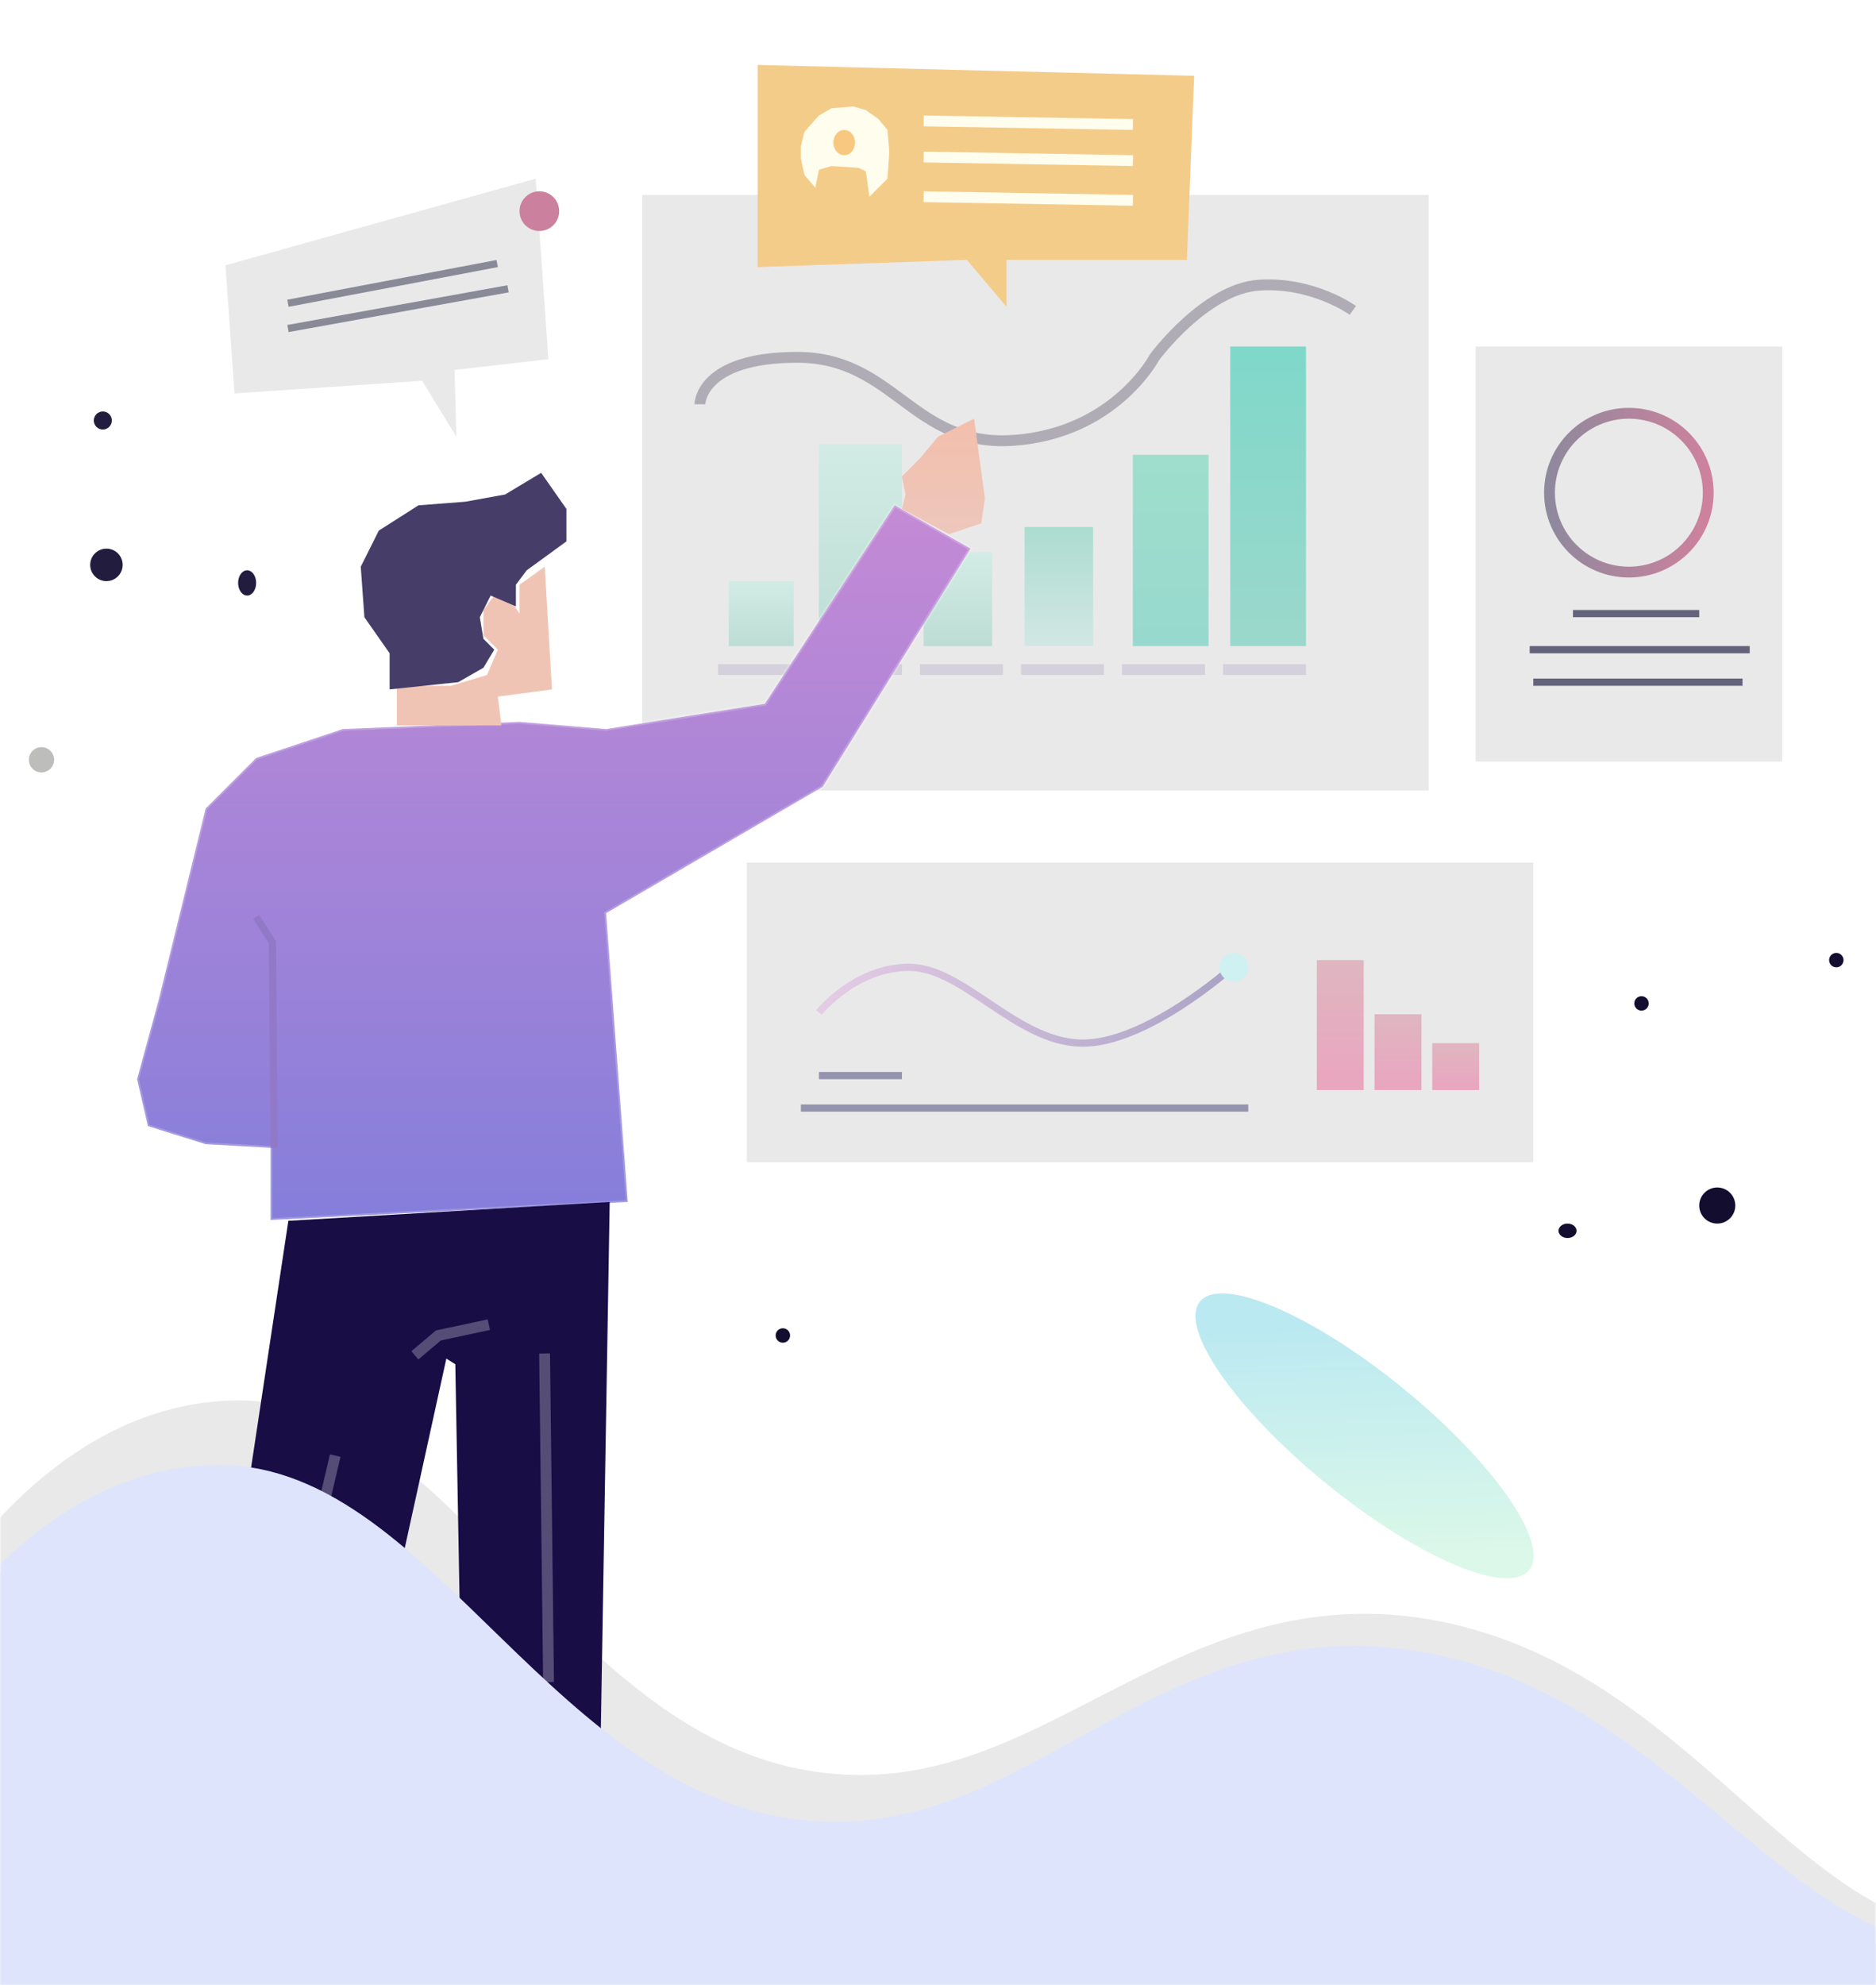 <svg width="520" height="550" viewBox="0 0 520 550" fill="none" xmlns="http://www.w3.org/2000/svg">
<rect width="520" height="550" fill="#F5F5F5"/>
<path id="Subtract" fill-rule="evenodd" clip-rule="evenodd" d="M0 0H520V538.512C504.49 531.205 490.582 518.907 476.038 506.047C453.276 485.92 428.956 464.415 394.5 458.512C360.404 452.67 334.489 466.02 308.532 479.391C282.749 492.673 256.924 505.975 223 500.512C185.557 494.482 159.021 467.143 134.826 442.215C112.62 419.337 92.385 398.491 67.5 398.012C36.996 397.425 13.89 418.347 0 435.744V0Z" fill="white"/>
<g id="Group 2">
<rect id="Rectangle 2" x="178" y="54" width="218" height="165" fill="#E9E9E9"/>
<rect id="Rectangle 3" x="202" y="161" width="18" height="18" fill="url(#paint0_linear_0_1)"/>
<rect id="Rectangle 4" x="227" y="123" width="23" height="56" fill="url(#paint1_linear_0_1)"/>
<rect id="Rectangle 5" x="256" y="153" width="19" height="26" fill="url(#paint2_linear_0_1)"/>
<rect id="Rectangle 6" x="284" y="146" width="19" height="33" fill="url(#paint3_linear_0_1)"/>
<rect id="Rectangle 7" x="314" y="126" width="21" height="53" fill="url(#paint4_linear_0_1)"/>
<rect id="Rectangle 8" x="341" y="96" width="21" height="83" fill="url(#paint5_linear_0_1)"/>
<path id="Vector 5" d="M194 112C194 112 194 99 221 99C248 99 253 124 281 122C309 120 320 99 320 99C320 99 334 80 349 79C364 78 375 86 375 86" stroke="#AFACB5" stroke-width="3"/>
<line id="Line 4" x1="311" y1="185.5" x2="334" y2="185.5" stroke="#D5D1DC" stroke-width="3"/>
<line id="Line 5" x1="339" y1="185.5" x2="362" y2="185.5" stroke="#D5D1DC" stroke-width="3"/>
<line id="Line 6" x1="283" y1="185.5" x2="306" y2="185.5" stroke="#D5D1DC" stroke-width="3"/>
<line id="Line 7" x1="255" y1="185.5" x2="278" y2="185.5" stroke="#D5D1DC" stroke-width="3"/>
<line id="Line 8" x1="227" y1="185.5" x2="250" y2="185.5" stroke="#D5D1DC" stroke-width="3"/>
<line id="Line 9" x1="199" y1="185.5" x2="222" y2="185.5" stroke="#D5D1DC" stroke-width="3"/>
</g>
<g id="Group 5">
<path id="Vector 1" d="M168 253L174 333L75 338V318L57 317L41 312L38 299L44 277L57 224L71 210L95 202L144 200L168 202L212 195L248 140L269 152L228 218L168 253Z" fill="url(#paint6_linear_0_1)" stroke="white" stroke-opacity="0.2"/>
<path id="Vector 3" d="M110 190V201H139L138 193L153 191L151 157L144 162V170L142 167L137 165L134 169V176L138 180L135 187L125 190H110Z" fill="#F0C4B4"/>
<path id="Vector 4" d="M108 181V191L127 189L134 185L137 180L134 177L133 171L136 165L143 168V162L146 158L157 150V141L150 131L140 137L129 139L116 140L105 147L100 157L101 171L108 181Z" fill="#463E69"/>
<path id="Vector 2" d="M272 145L263 148L250 141L251 137L250 132L255 127L260 121L270 116L273 138L272 145Z" fill="url(#paint7_linear_0_1)"/>
</g>
<g id="Mask group">
<mask id="mask0_0_1" style="mask-type:alpha" maskUnits="userSpaceOnUse" x="0" y="0" width="520" height="550">
<rect id="Rectangle 14" width="520" height="550" fill="white"/>
</mask>
<g mask="url(#mask0_0_1)">
<path id="Vector 18" d="M67.5 398.012C15.5 397.012 -15 458.512 -15 458.512V618.512H534C534 618.512 581.5 555.012 534 543.512C486.5 532.012 457.378 469.285 394.5 458.512C326.536 446.868 291.077 511.475 223 500.512C151.193 488.948 119.5 399.012 67.5 398.012Z" fill="#E9E9E9" stroke="#E9E9E9" stroke-width="20"/>
<path id="Vector 16" d="M79.928 338.23L65 437.071L107.297 451.191L123.718 376.406L126.206 377.975L127.699 460.604L166.512 481L169 333L79.928 338.23Z" fill="#180D45"/>
<path id="Vector 11" d="M92.922 403.276L84.578 438.724" stroke="#564D77" stroke-width="3"/>
<path id="Vector 12" d="M150.95 374.979L152.05 466.021" stroke="#564D77" stroke-width="3"/>
<path id="Vector 13" d="M115 375.5L121.5 370L135.5 367" stroke="#564D77" stroke-width="3"/>
<path id="Vector 14" d="M71 254L75.5 261.007L76 318" stroke="#9179C8" stroke-width="2"/>
<path id="Vector 17" d="M60.422 415.866C8.414 416.358 -20.309 478.708 -20.309 478.708L-15.721 638.642L533.053 622.897C533.053 622.897 578.713 558.061 530.903 547.928C483.092 537.795 452.184 475.929 389.022 466.964C320.752 457.273 287.161 522.871 218.797 513.865C146.688 504.365 112.429 415.375 60.422 415.866Z" fill="#DEE4FC" stroke="#DEE4FC" stroke-width="20"/>
</g>
</g>
<g id="Group 1">
<path id="Vector 6" d="M210 18V74L268 72L279 85V72H329L331 21L210 18Z" fill="#F4CC89"/>
<line id="Line 1" x1="256.026" y1="33.5" x2="314.026" y2="34.5" stroke="#FFFDED" stroke-width="3"/>
<line id="Line 2" x1="256.026" y1="54.5" x2="314.026" y2="55.5" stroke="#FFFDED" stroke-width="3"/>
<line id="Line 3" x1="256.026" y1="43.5" x2="314.026" y2="44.5" stroke="#FFFDED" stroke-width="3"/>
<path id="Vector 7" d="M240 47.5L241 54.5L246 49.5L246.5 42L246 36L243.5 33L240 30.5L236.5 29.5L230.5 30L227 32L223 36.5L222 40.5V44L223 48.5L226 52L227 47L230.5 46L238 46.5L240 47.5Z" fill="#FFFDED"/>
<ellipse id="Ellipse 1" cx="234" cy="39.5" rx="3" ry="3.5" fill="#F8C881"/>
</g>
<g id="Group 3">
<rect id="Rectangle 9" x="409" y="96" width="85" height="115" fill="#E9E9E9"/>
<circle id="Ellipse 2" cx="451.5" cy="136.5" r="22" stroke="url(#paint8_linear_0_1)" stroke-width="3"/>
<line id="Line 10" x1="424" y1="180" x2="485" y2="180" stroke="#65637C" stroke-width="2"/>
<line id="Line 11" x1="425" y1="189" x2="483" y2="189" stroke="#65637C" stroke-width="2"/>
<line id="Line 12" x1="436" y1="170" x2="471" y2="170" stroke="#65637C" stroke-width="2"/>
</g>
<g id="Group 4">
<path id="Vector 8" d="M62.5 73.5L65 109L117 105.5L126.5 121L126 102.5L152 99.5L148.5 49.5L62.5 73.5Z" fill="#E9E9E9"/>
<circle id="Ellipse 3" cx="149.5" cy="58.5" r="5.5" fill="#CB819D"/>
<line id="Line 13" x1="79.814" y1="84.017" x2="137.814" y2="73.017" stroke="#898997" stroke-width="2"/>
<line id="Line 14" x1="79.823" y1="91.016" x2="140.823" y2="80.016" stroke="#898997" stroke-width="2"/>
</g>
<g id="Group 6">
<rect id="Rectangle 10" x="207" y="239" width="218" height="83" fill="#E9E9E9"/>
<path id="Vector 9" d="M227 280.5C227 280.5 237 268 252 268C267 268 281.5 288.5 299.5 289C317.5 289.5 341.5 268 341.5 268" stroke="url(#paint9_linear_0_1)" stroke-width="2"/>
<path id="Ellipse 4" d="M346 268C346 270.209 344.209 272 342 272C339.791 272 338 270.209 338 268C338 265.791 339.791 264 342 264C344.209 264 346 265.791 346 268Z" fill="#D0F1F2"/>
<line id="Line 15" x1="227" y1="298" x2="250" y2="298" stroke="#9593AD" stroke-width="2"/>
<line id="Line 16" x1="222" y1="307" x2="346" y2="307" stroke="#9593AD" stroke-width="2"/>
<rect id="Rectangle 11" x="365" y="266" width="13" height="36" fill="url(#paint10_linear_0_1)"/>
<rect id="Rectangle 12" x="381" y="281" width="13" height="21" fill="url(#paint11_linear_0_1)"/>
<rect id="Rectangle 13" x="397" y="289" width="13" height="13" fill="url(#paint12_linear_0_1)"/>
</g>
<g id="Group 7">
<ellipse id="Ellipse 5" cx="16.951" cy="58.854" rx="16.951" ry="58.854" transform="matrix(-0.632 0.775 0.775 0.632 343.323 347.468)" fill="url(#paint13_linear_0_1)"/>
<circle id="Ellipse 6" cx="476" cy="334" r="5" fill="#130E30"/>
<circle id="Ellipse 11" cx="29.5" cy="156.5" r="4.5" fill="#221D3F"/>
<ellipse id="Ellipse 12" cx="68.5" cy="161.5" rx="2.5" ry="3.5" fill="#221D3F"/>
<circle id="Ellipse 14" cx="11.5" cy="210.5" r="3.5" fill="#BDBDBB"/>
<circle id="Ellipse 13" cx="28.5" cy="116.5" r="2.5" fill="#221D3F"/>
<circle id="Ellipse 8" cx="455" cy="278" r="2" fill="#130E30"/>
<circle id="Ellipse 10" cx="217" cy="370" r="2" fill="#130E30"/>
<circle id="Ellipse 9" cx="509" cy="266" r="2" fill="#130E30"/>
<ellipse id="Ellipse 7" cx="434.5" cy="341" rx="2.5" ry="2" fill="#130E30"/>
</g>
<defs>
<linearGradient id="paint0_linear_0_1" x1="211" y1="161" x2="211" y2="179" gradientUnits="userSpaceOnUse">
<stop stop-color="#D2ECE5"/>
<stop offset="1" stop-color="#BDDDD4"/>
</linearGradient>
<linearGradient id="paint1_linear_0_1" x1="238.5" y1="123" x2="238.5" y2="179" gradientUnits="userSpaceOnUse">
<stop stop-color="#D2ECE5"/>
<stop offset="1" stop-color="#BDDDD4"/>
</linearGradient>
<linearGradient id="paint2_linear_0_1" x1="265.5" y1="153" x2="265.5" y2="179" gradientUnits="userSpaceOnUse">
<stop stop-color="#D2ECE5"/>
<stop offset="1" stop-color="#BDDDD4"/>
</linearGradient>
<linearGradient id="paint3_linear_0_1" x1="293.5" y1="146" x2="293.5" y2="179" gradientUnits="userSpaceOnUse">
<stop stop-color="#ACDCCF"/>
<stop offset="1" stop-color="#D2E7E3"/>
</linearGradient>
<linearGradient id="paint4_linear_0_1" x1="324.5" y1="126" x2="324.5" y2="179" gradientUnits="userSpaceOnUse">
<stop stop-color="#9FDECC"/>
<stop offset="1" stop-color="#97D9CE"/>
</linearGradient>
<linearGradient id="paint5_linear_0_1" x1="351.5" y1="96" x2="351.5" y2="179" gradientUnits="userSpaceOnUse">
<stop stop-color="#7FD8CA"/>
<stop offset="1" stop-color="#9BD8CB"/>
</linearGradient>
<linearGradient id="paint6_linear_0_1" x1="153.5" y1="140" x2="153.5" y2="338" gradientUnits="userSpaceOnUse">
<stop stop-color="#C48AD5"/>
<stop offset="1" stop-color="#857EDB"/>
</linearGradient>
<linearGradient id="paint7_linear_0_1" x1="261.5" y1="116" x2="261.5" y2="148" gradientUnits="userSpaceOnUse">
<stop stop-color="#F3BFAB"/>
<stop offset="1" stop-color="#EDC7BC"/>
</linearGradient>
<linearGradient id="paint8_linear_0_1" x1="475" y1="136.5" x2="428" y2="136.5" gradientUnits="userSpaceOnUse">
<stop stop-color="#D0819D"/>
<stop offset="1" stop-color="#8D899D"/>
</linearGradient>
<linearGradient id="paint9_linear_0_1" x1="227" y1="278.504" x2="341.5" y2="278.504" gradientUnits="userSpaceOnUse">
<stop stop-color="#E5CCE5"/>
<stop offset="1" stop-color="#AAA3C6"/>
</linearGradient>
<linearGradient id="paint10_linear_0_1" x1="371.5" y1="266" x2="371.5" y2="302" gradientUnits="userSpaceOnUse">
<stop stop-color="#DFB6C1"/>
<stop offset="1" stop-color="#EAA5BF"/>
</linearGradient>
<linearGradient id="paint11_linear_0_1" x1="387.5" y1="281" x2="387.5" y2="302" gradientUnits="userSpaceOnUse">
<stop stop-color="#DFB6C1"/>
<stop offset="1" stop-color="#EAA5BF"/>
</linearGradient>
<linearGradient id="paint12_linear_0_1" x1="403.5" y1="289" x2="403.5" y2="302" gradientUnits="userSpaceOnUse">
<stop stop-color="#DFB6C1"/>
<stop offset="1" stop-color="#EAA5BF"/>
</linearGradient>
<linearGradient id="paint13_linear_0_1" x1="16.354" y1="110.223" x2="-32.43" y2="67.733" gradientUnits="userSpaceOnUse">
<stop stop-color="#DBF8E9"/>
<stop offset="1" stop-color="#BBE9F1"/>
</linearGradient>
</defs>
</svg>
